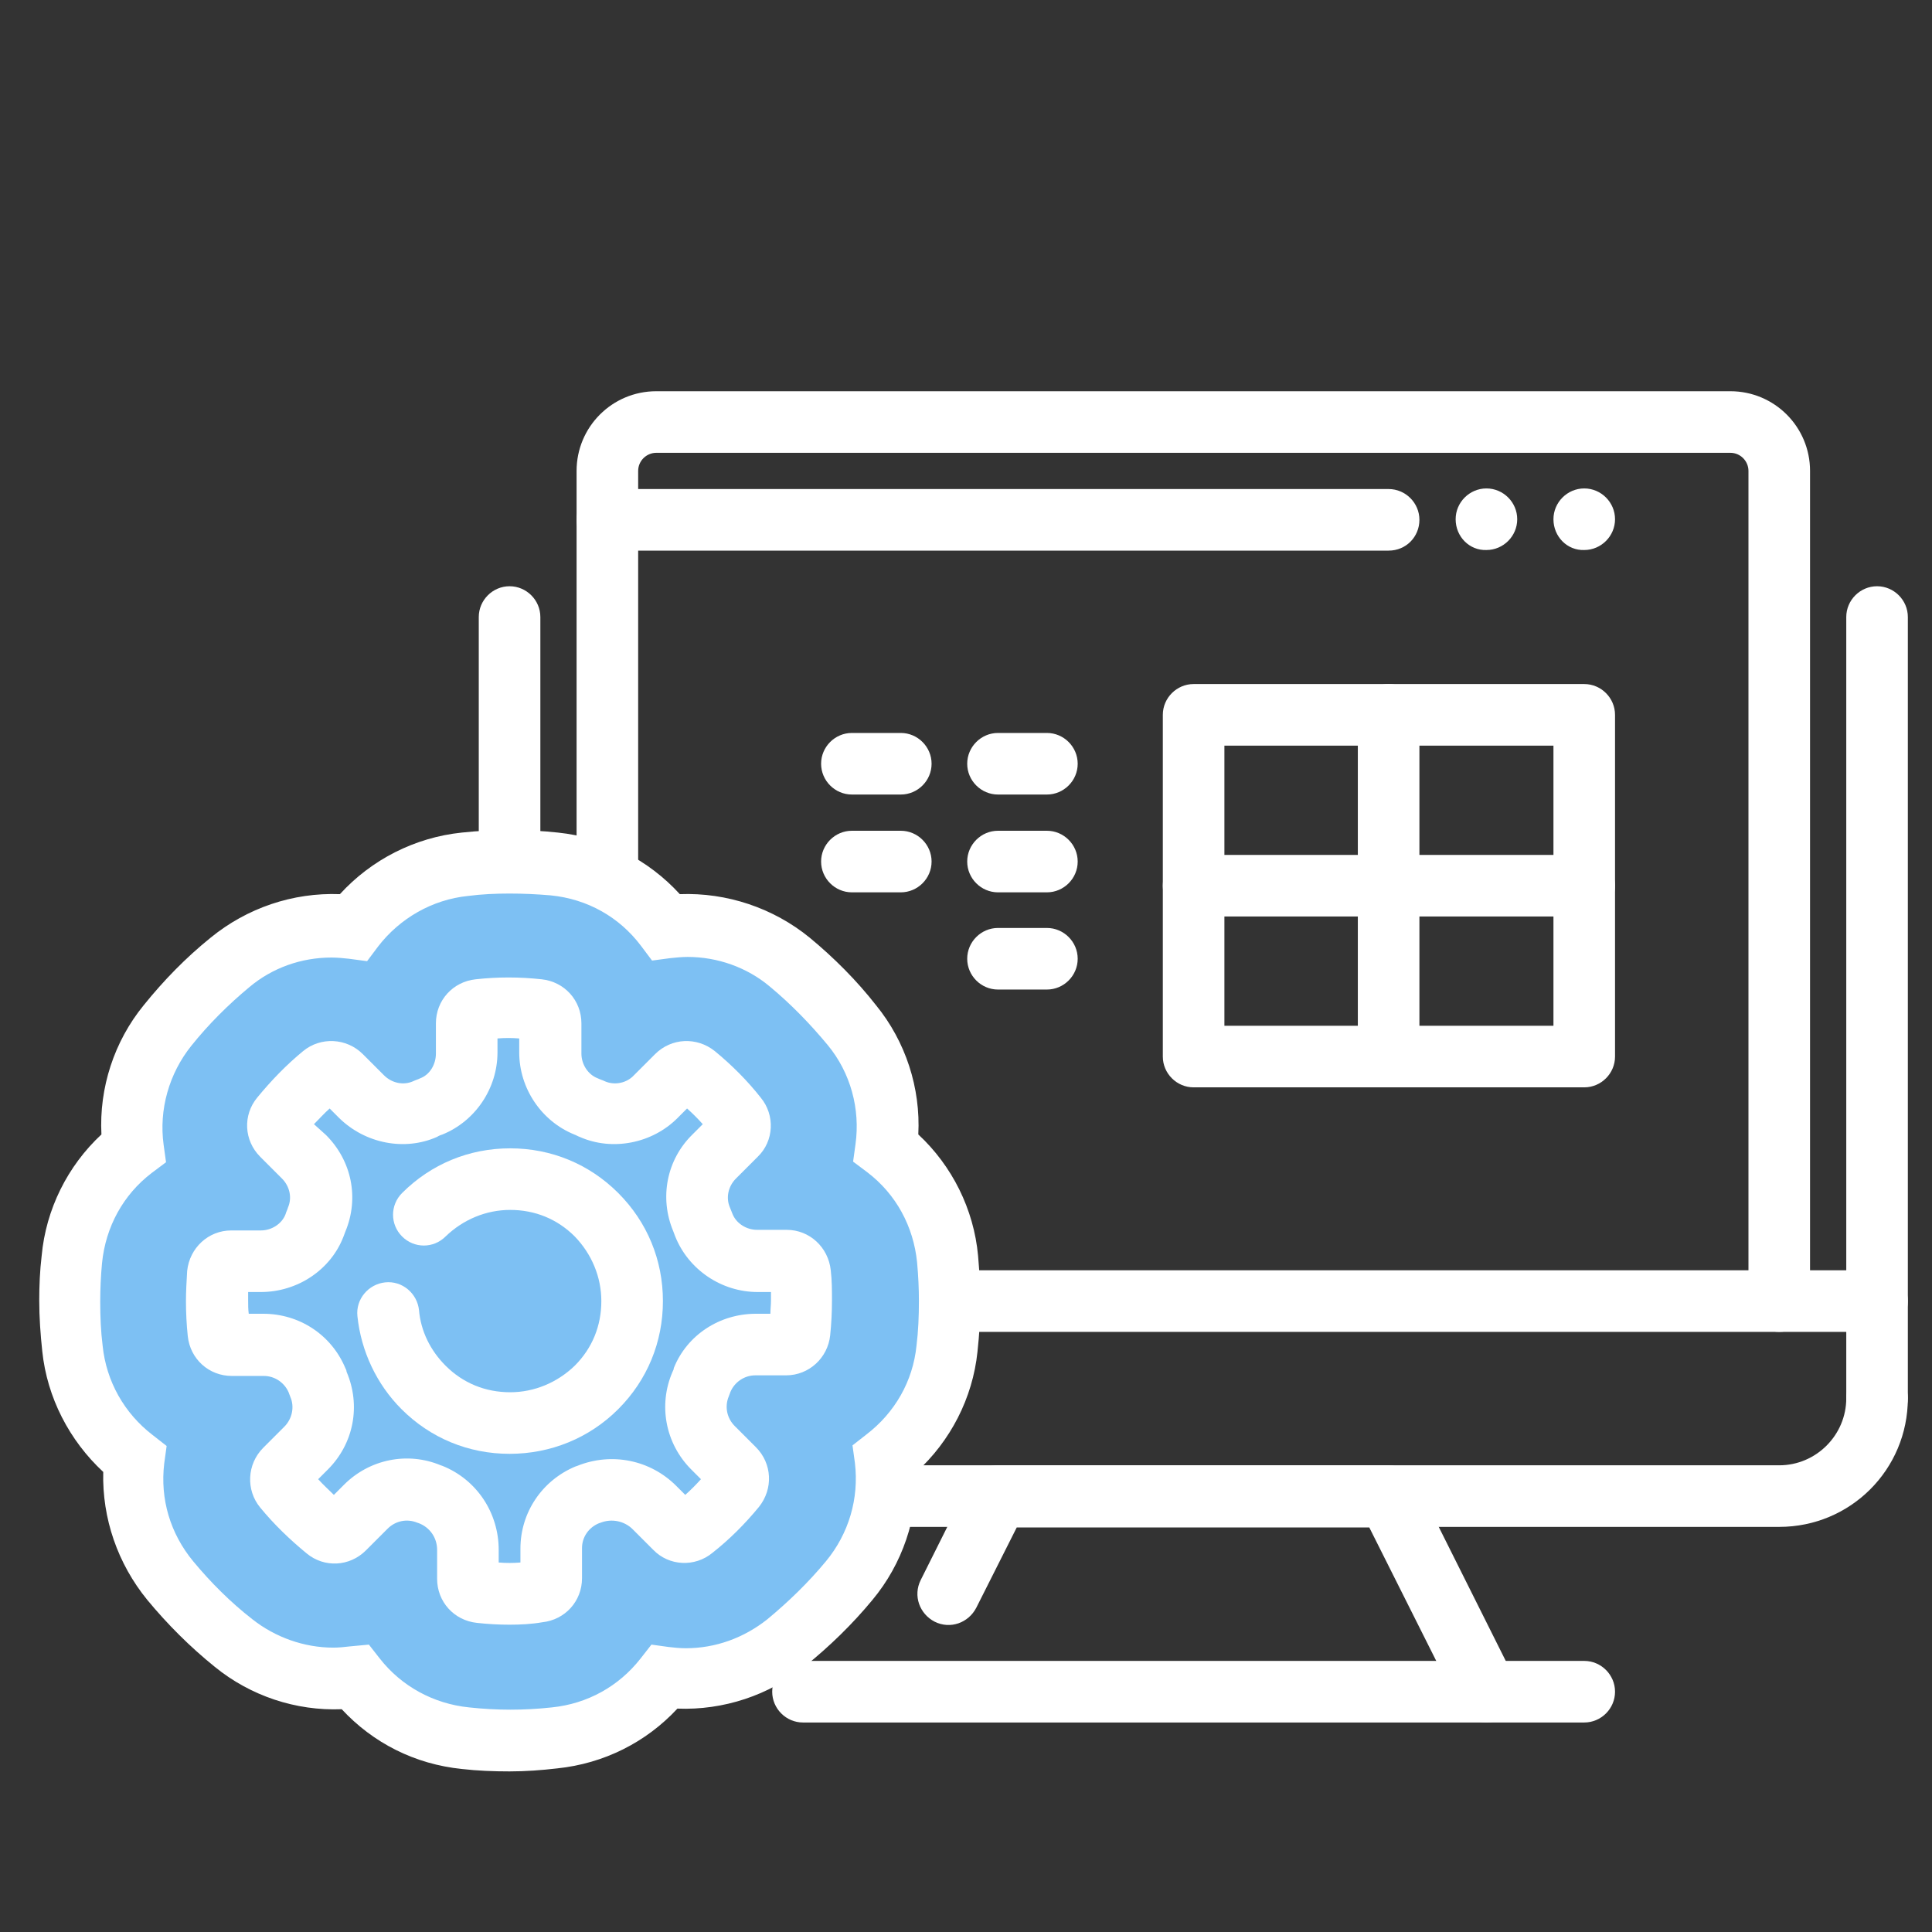 <?xml version="1.0" encoding="UTF-8" standalone="no"?><!DOCTYPE svg PUBLIC "-//W3C//DTD SVG 1.1//EN" "http://www.w3.org/Graphics/SVG/1.1/DTD/svg11.dtd"><svg width="100%" height="100%" viewBox="0 0 32 32" version="1.1" xmlns="http://www.w3.org/2000/svg" xmlns:xlink="http://www.w3.org/1999/xlink" xml:space="preserve" xmlns:serif="http://www.serif.com/" style="fill-rule:evenodd;clip-rule:evenodd;stroke-linejoin:round;stroke-miterlimit:2;"><rect x="0" y="0" width="32" height="32" fill="#333333" stroke="none"/><g><g><g><g><path d="M29.47,22.06c-0.28,0 -0.51,-0.23 -0.51,-0.51l0,-13.75c0,-0.16 -0.13,-0.3 -0.3,-0.3l-17.79,0c-0.16,0 -0.3,0.13 -0.3,0.3l0,13.75c0,0.28 -0.23,0.51 -0.51,0.51c-0.28,0 -0.51,-0.23 -0.51,-0.51l0,-13.75c0,-0.73 0.59,-1.32 1.32,-1.32l17.79,0c0.73,0 1.32,0.59 1.32,1.32l0,13.75c0,0.28 -0.22,0.51 -0.51,0.51Z" style="fill:#fff;fill-rule:nonzero;"/></g><g><path d="M31.09,22.06l-22.65,0c-0.28,0 -0.51,-0.23 -0.51,-0.51c0,-0.28 0.23,-0.51 0.51,-0.51l22.65,0c0.28,0 0.51,0.23 0.51,0.51c0,0.28 -0.23,0.51 -0.51,0.51Z" style="fill:#fff;fill-rule:nonzero;"/></g><g><path d="M31.09,23.67c-0.28,0 -0.51,-0.23 -0.51,-0.51l0,-12.94c0,-0.28 0.23,-0.51 0.51,-0.51c0.28,0 0.51,0.23 0.51,0.51l0,12.94c0,0.28 -0.23,0.51 -0.51,0.51Z" style="fill:#fff;fill-rule:nonzero;"/></g><g><path d="M8.44,23.67c-0.28,0 -0.51,-0.23 -0.51,-0.51l0,-12.94c0,-0.28 0.23,-0.51 0.51,-0.51c0.28,0 0.51,0.23 0.51,0.51l0,12.94c0.01,0.28 -0.22,0.51 -0.51,0.51Z" style="fill:#fff;fill-rule:nonzero;"/></g><g><path d="M23,9.12l-12.94,-0c-0.28,-0 -0.51,-0.23 -0.51,-0.51c0,-0.28 0.23,-0.51 0.51,-0.51l12.94,-0c0.28,-0 0.51,0.23 0.51,0.51c0,0.28 -0.22,0.51 -0.51,0.51Z" style="fill:#fff;fill-rule:nonzero;"/></g><g><path d="M25.73,8.6c0,-0.28 0.23,-0.51 0.51,-0.51c0.28,0 0.51,0.23 0.51,0.51c0,0.28 -0.23,0.51 -0.51,0.51c-0.28,0.01 -0.51,-0.22 -0.51,-0.51Zm-1.62,0c0,-0.28 0.23,-0.51 0.51,-0.51c0.28,0 0.51,0.23 0.51,0.51c0,0.28 -0.23,0.51 -0.51,0.51c-0.28,0.01 -0.51,-0.22 -0.51,-0.51Z" style="fill:#fff;fill-rule:nonzero;"/></g><g><path d="M26.24,18.01l-6.47,0c-0.28,0 -0.51,-0.23 -0.51,-0.51l-0,-5.66c-0,-0.28 0.23,-0.51 0.51,-0.51l6.47,0c0.28,0 0.51,0.23 0.51,0.51l-0,5.66c-0,0.28 -0.23,0.51 -0.51,0.51Zm-5.96,-1.02l5.45,-0l0,-4.64l-5.45,-0l0,4.64Z" style="fill:#fff;fill-rule:nonzero;"/></g><g><path d="M29.47,25.29l-19.41,0c-1.17,0 -2.13,-0.96 -2.13,-2.13c0,-0.28 0.23,-0.51 0.51,-0.51c0.28,0 0.51,0.23 0.51,0.51c0,0.61 0.5,1.11 1.11,1.11l19.41,0c0.61,0 1.11,-0.5 1.11,-1.11c0,-0.28 0.23,-0.51 0.51,-0.51c0.28,0 0.51,0.23 0.51,0.51c0,1.18 -0.95,2.13 -2.13,2.13Z" style="fill:#fff;fill-rule:nonzero;"/></g><g><g><path d="M24.62,28.53c-0.19,0 -0.37,-0.1 -0.46,-0.28l-1.48,-2.95l-5.84,0l-0.67,1.33c-0.13,0.25 -0.43,0.36 -0.69,0.23c-0.25,-0.13 -0.36,-0.43 -0.23,-0.69l0.81,-1.62c0.09,-0.17 0.26,-0.28 0.46,-0.28l6.48,0c0.19,0 0.37,0.11 0.46,0.28l1.62,3.24c0.13,0.25 0.02,0.56 -0.23,0.69c-0.07,0.03 -0.15,0.05 -0.23,0.05Z" style="fill:#fff;fill-rule:nonzero;"/></g><g><path d="M26.24,28.53l-12.94,0c-0.28,0 -0.51,-0.23 -0.51,-0.51c-0,-0.28 0.23,-0.51 0.51,-0.51l12.94,0c0.28,0 0.51,0.23 0.51,0.51c-0,0.28 -0.23,0.51 -0.51,0.51Z" style="fill:#fff;fill-rule:nonzero;"/></g></g><g><path d="M14.92,13.16l-0.81,0c-0.28,0 -0.51,-0.23 -0.51,-0.51c0,-0.28 0.23,-0.51 0.51,-0.51l0.81,0c0.28,0 0.51,0.23 0.51,0.51c0,0.28 -0.23,0.51 -0.51,0.51Z" style="fill:#fff;fill-rule:nonzero;"/></g><g><path d="M17.34,13.16l-0.81,0c-0.28,0 -0.51,-0.23 -0.51,-0.51c0,-0.28 0.23,-0.51 0.51,-0.51l0.81,0c0.28,0 0.51,0.23 0.51,0.51c0,0.28 -0.23,0.51 -0.51,0.51Z" style="fill:#fff;fill-rule:nonzero;"/></g><g><path d="M14.92,14.78l-0.81,-0c-0.28,-0 -0.51,-0.23 -0.51,-0.51c0,-0.28 0.23,-0.51 0.51,-0.51l0.81,-0c0.28,-0 0.51,0.23 0.51,0.51c0,0.28 -0.23,0.51 -0.51,0.51Z" style="fill:#fff;fill-rule:nonzero;"/></g><g><path d="M17.34,14.78l-0.81,-0c-0.28,-0 -0.51,-0.23 -0.51,-0.51c0,-0.28 0.23,-0.51 0.51,-0.51l0.81,-0c0.28,-0 0.51,0.23 0.51,0.51c0,0.28 -0.23,0.51 -0.51,0.51Z" style="fill:#fff;fill-rule:nonzero;"/></g><g><path d="M17.34,16.39l-0.81,0c-0.28,0 -0.51,-0.23 -0.51,-0.51c0,-0.28 0.23,-0.51 0.51,-0.51l0.81,0c0.28,0 0.51,0.23 0.51,0.51c0,0.28 -0.23,0.51 -0.51,0.51Z" style="fill:#fff;fill-rule:nonzero;"/></g><g><path d="M23,18.01c-0.28,0 -0.51,-0.23 -0.51,-0.51l0,-5.66c0,-0.28 0.23,-0.51 0.51,-0.51c0.28,0 0.51,0.23 0.51,0.51l0,5.66c0,0.28 -0.22,0.51 -0.51,0.51Z" style="fill:#fff;fill-rule:nonzero;"/></g><g><path d="M26.24,15.18l-6.47,0c-0.28,0 -0.51,-0.23 -0.51,-0.51c-0,-0.28 0.23,-0.51 0.51,-0.51l6.47,0c0.28,0 0.51,0.23 0.51,0.51c-0,0.28 -0.23,0.51 -0.51,0.51Z" style="fill:#fff;fill-rule:nonzero;"/></g><g><g><path d="M8.44,28.83c-0.24,-0 -0.49,-0.01 -0.74,-0.04c-0.75,-0.08 -1.4,-0.45 -1.83,-1.01c-0.11,0.01 -0.23,0.02 -0.34,0.02c-0.6,-0 -1.19,-0.21 -1.66,-0.59c-0.39,-0.31 -0.74,-0.66 -1.05,-1.04c-0.48,-0.58 -0.68,-1.31 -0.59,-2.01c-0.56,-0.43 -0.95,-1.08 -1.03,-1.83c-0.03,-0.26 -0.04,-0.53 -0.04,-0.79c0,-0.23 0.01,-0.46 0.03,-0.69c0.07,-0.76 0.45,-1.41 1.02,-1.85c-0.1,-0.7 0.09,-1.44 0.56,-2.04c0.31,-0.38 0.66,-0.73 1.03,-1.05c0.47,-0.39 1.07,-0.61 1.69,-0.61c0.12,0 0.24,0.01 0.35,0.02c0.43,-0.57 1.09,-0.96 1.85,-1.04c0.25,-0.03 0.5,-0.04 0.74,-0.04c0.24,0 0.49,0.01 0.74,0.04c0.77,0.08 1.42,0.47 1.85,1.04c0.12,-0.02 0.23,-0.02 0.35,-0.02c0.62,0 1.22,0.22 1.69,0.61c0.38,0.31 0.72,0.66 1.03,1.04c0.48,0.59 0.66,1.33 0.56,2.04c0.56,0.43 0.94,1.09 1.02,1.85c0.02,0.23 0.03,0.46 0.03,0.69c0,0.26 -0.01,0.53 -0.04,0.79c-0.08,0.75 -0.47,1.4 -1.03,1.83c0.09,0.7 -0.11,1.43 -0.59,2.02c-0.31,0.38 -0.66,0.72 -1.04,1.03c-0.47,0.38 -1.06,0.59 -1.67,0.59c-0.11,0 -0.23,-0.01 -0.34,-0.02c-0.43,0.55 -1.08,0.93 -1.83,1.01c-0.23,0.03 -0.47,0.05 -0.72,0.05Z" style="fill:#7dc0f3;fill-rule:nonzero;"/><path d="M8.44,29.34c-0.26,0 -0.53,-0.01 -0.79,-0.04c-0.78,-0.08 -1.47,-0.43 -1.99,-0.99c-0.76,0.03 -1.51,-0.22 -2.1,-0.7c-0.41,-0.33 -0.79,-0.71 -1.12,-1.11c-0.49,-0.6 -0.75,-1.35 -0.73,-2.12c-0.56,-0.52 -0.93,-1.23 -1.01,-2c-0.03,-0.28 -0.05,-0.56 -0.05,-0.84c0,-0.24 0.01,-0.49 0.04,-0.74c0.07,-0.77 0.43,-1.49 0.99,-2.01c-0.04,-0.77 0.21,-1.54 0.7,-2.14c0.33,-0.41 0.7,-0.79 1.11,-1.12c0.6,-0.49 1.36,-0.75 2.14,-0.72c0.52,-0.57 1.24,-0.94 2.02,-1.02c0.27,-0.03 0.54,-0.04 0.8,-0.04c0.26,0 0.52,0.01 0.79,0.04c0.78,0.08 1.5,0.45 2.02,1.02c0.78,-0.03 1.55,0.23 2.15,0.72c0.4,0.33 0.78,0.71 1.1,1.12c0.49,0.6 0.74,1.37 0.7,2.14c0.56,0.52 0.92,1.24 0.99,2.01c0.02,0.25 0.04,0.49 0.04,0.74c0,0.28 -0.02,0.57 -0.05,0.85c-0.08,0.77 -0.45,1.48 -1.01,1.99c0.02,0.76 -0.23,1.52 -0.73,2.12c-0.33,0.4 -0.71,0.77 -1.12,1.1c-0.59,0.48 -1.35,0.73 -2.11,0.7c-0.52,0.56 -1.22,0.91 -1.99,0.99c-0.26,0.03 -0.52,0.05 -0.79,0.05Zm-2.33,-2.1l0.18,0.23c0.36,0.46 0.89,0.75 1.48,0.81c0.46,0.05 0.91,0.05 1.37,-0c0.59,-0.06 1.11,-0.35 1.47,-0.81l0.18,-0.23l0.29,0.04c0.09,0.01 0.18,0.02 0.28,0.02c0.49,-0 0.96,-0.17 1.35,-0.48c0.35,-0.29 0.68,-0.61 0.97,-0.96c0.38,-0.46 0.55,-1.04 0.48,-1.63l-0.04,-0.29l0.23,-0.18c0.47,-0.36 0.77,-0.88 0.83,-1.47c0.03,-0.24 0.04,-0.49 0.04,-0.74c0,-0.21 -0.01,-0.42 -0.03,-0.64c-0.06,-0.6 -0.35,-1.13 -0.82,-1.49l-0.24,-0.18l0.04,-0.29c0.08,-0.58 -0.08,-1.18 -0.46,-1.64c-0.29,-0.35 -0.61,-0.68 -0.96,-0.97c-0.38,-0.32 -0.87,-0.49 -1.36,-0.49c-0.1,-0 -0.19,0.01 -0.29,0.02l-0.3,0.04l-0.18,-0.24c-0.36,-0.48 -0.89,-0.78 -1.5,-0.84c-0.23,-0.02 -0.46,-0.03 -0.68,-0.03c-0.23,-0 -0.46,0.01 -0.69,0.04c-0.59,0.06 -1.13,0.37 -1.49,0.84l-0.18,0.24l-0.3,-0.04c-0.09,-0.01 -0.19,-0.02 -0.29,-0.02c-0.5,-0 -0.98,0.17 -1.36,0.49c-0.35,0.29 -0.68,0.62 -0.96,0.97c-0.37,0.46 -0.54,1.06 -0.46,1.64l0.04,0.29l-0.24,0.18c-0.47,0.36 -0.76,0.89 -0.82,1.49c-0.02,0.21 -0.03,0.43 -0.03,0.64c0,0.25 0.01,0.49 0.04,0.73c0.06,0.59 0.36,1.12 0.83,1.48l0.23,0.18l-0.04,0.29c-0.07,0.59 0.1,1.16 0.48,1.62c0.29,0.35 0.62,0.68 0.98,0.96c0.38,0.3 0.86,0.47 1.34,0.47c0.09,-0 0.19,-0.01 0.27,-0.02l0.32,-0.03Z" style="fill:#fff;fill-rule:nonzero;"/></g><g><path d="M8.44,26.91c-0.18,0 -0.36,-0.01 -0.54,-0.03c-0.38,-0.04 -0.66,-0.35 -0.66,-0.73l0,-0.48c0,-0.2 -0.12,-0.37 -0.3,-0.44l-0.03,-0.01c-0.17,-0.07 -0.36,-0.03 -0.49,0.1l-0.36,0.36c-0.27,0.27 -0.69,0.29 -0.98,0.05c-0.28,-0.23 -0.54,-0.48 -0.77,-0.76c-0.24,-0.29 -0.22,-0.72 0.05,-0.99l0.35,-0.35c0.13,-0.13 0.17,-0.33 0.1,-0.49c-0.01,-0.03 -0.02,-0.05 -0.03,-0.08c-0.07,-0.16 -0.23,-0.27 -0.41,-0.27l-0.53,0c-0.38,0 -0.69,-0.28 -0.73,-0.66c-0.02,-0.19 -0.03,-0.39 -0.03,-0.58c0,-0.16 0.01,-0.33 0.02,-0.5c0.04,-0.38 0.35,-0.67 0.73,-0.67l0.49,0c0.18,0 0.35,-0.11 0.41,-0.27c0.01,-0.04 0.03,-0.07 0.04,-0.11c0.07,-0.16 0.03,-0.35 -0.1,-0.48l-0.36,-0.36c-0.27,-0.27 -0.29,-0.69 -0.05,-0.98c0.23,-0.28 0.48,-0.54 0.76,-0.77c0.29,-0.24 0.72,-0.22 0.99,0.05l0.35,0.35c0.13,0.13 0.32,0.17 0.48,0.1c0.04,-0.02 0.08,-0.03 0.12,-0.05c0.16,-0.06 0.26,-0.23 0.26,-0.41l0,-0.5c0,-0.38 0.28,-0.69 0.66,-0.73c0.36,-0.04 0.72,-0.04 1.09,0c0.38,0.04 0.66,0.35 0.66,0.73l0,0.5c0,0.18 0.11,0.35 0.27,0.41c0.04,0.02 0.08,0.03 0.12,0.05c0.16,0.07 0.36,0.03 0.48,-0.1l0.35,-0.35c0.27,-0.27 0.69,-0.29 0.99,-0.05c0.28,0.23 0.54,0.49 0.76,0.77c0.24,0.29 0.22,0.72 -0.05,0.98l-0.36,0.36c-0.13,0.13 -0.17,0.32 -0.1,0.48c0.01,0.03 0.03,0.07 0.04,0.1c0.06,0.16 0.23,0.27 0.41,0.27l0.49,0c0.38,0 0.69,0.29 0.73,0.67c0.02,0.17 0.02,0.34 0.02,0.5c0,0.19 -0.01,0.39 -0.03,0.58c-0.04,0.37 -0.35,0.66 -0.73,0.66l-0.51,0c-0.18,0 -0.34,0.11 -0.41,0.27c-0.01,0.03 -0.02,0.05 -0.03,0.08c-0.07,0.17 -0.03,0.36 0.1,0.49l0.35,0.35c0.27,0.27 0.29,0.69 0.05,0.99c-0.23,0.28 -0.49,0.54 -0.77,0.76c-0.29,0.24 -0.72,0.22 -0.98,-0.05l-0.34,-0.34c-0.14,-0.14 -0.35,-0.18 -0.53,-0.11l-0.03,0.01c-0.17,0.07 -0.28,0.23 -0.28,0.41l0,0.5c0,0.38 -0.28,0.69 -0.66,0.73c-0.17,0.03 -0.36,0.04 -0.54,0.04Zm-0.18,-1.03c0.12,0.01 0.24,0.01 0.36,0l-0,-0.23c-0,-0.6 0.36,-1.13 0.91,-1.36l0.03,-0.01c0.57,-0.23 1.21,-0.1 1.64,0.33l0.15,0.15c0.09,-0.08 0.18,-0.17 0.26,-0.26l-0.16,-0.16c-0.43,-0.43 -0.55,-1.07 -0.31,-1.62c0.01,-0.02 0.02,-0.04 0.02,-0.06c0.22,-0.55 0.76,-0.9 1.36,-0.9l0.24,0c-0,-0.07 0.01,-0.15 0.01,-0.22l-0,-0.14l-0.22,0c-0.6,0 -1.15,-0.37 -1.37,-0.93c-0.01,-0.03 -0.02,-0.05 -0.03,-0.08c-0.23,-0.55 -0.11,-1.18 0.32,-1.6l0.17,-0.17c-0.08,-0.09 -0.17,-0.18 -0.26,-0.26l-0.16,0.16c-0.42,0.42 -1.08,0.55 -1.62,0.31c-0.03,-0.01 -0.06,-0.03 -0.09,-0.04c-0.54,-0.22 -0.91,-0.76 -0.91,-1.36l-0,-0.23c-0.12,-0.01 -0.24,-0.01 -0.36,0l-0,0.23c-0,0.6 -0.37,1.14 -0.91,1.36c-0.03,0.01 -0.06,0.02 -0.09,0.04c-0.54,0.24 -1.19,0.11 -1.62,-0.31l-0.16,-0.16c-0.09,0.08 -0.17,0.17 -0.26,0.26l0.2,0.18c0.43,0.43 0.55,1.05 0.32,1.6c-0.01,0.03 -0.02,0.05 -0.03,0.08c-0.21,0.55 -0.76,0.92 -1.37,0.92l-0.21,0l-0,0.14c-0,0.07 -0,0.15 0.01,0.22l0.24,0c0.6,0 1.13,0.35 1.36,0.9c0.01,0.02 0.02,0.04 0.02,0.06c0.24,0.56 0.12,1.19 -0.31,1.62l-0.16,0.16c0.08,0.09 0.17,0.17 0.26,0.26l0.17,-0.17c0.42,-0.42 1.05,-0.55 1.6,-0.32l0.03,0.01c0.57,0.23 0.93,0.78 0.93,1.39l-0,0.21Z" style="fill:#fff;fill-rule:nonzero;"/></g><g><path d="M8.44,24.08c-0.68,-0 -1.31,-0.26 -1.79,-0.74c-0.41,-0.41 -0.67,-0.96 -0.73,-1.54c-0.03,-0.28 0.18,-0.53 0.46,-0.56c0.28,-0.03 0.53,0.18 0.56,0.46c0.03,0.35 0.19,0.67 0.44,0.92c0.29,0.29 0.66,0.44 1.07,0.44c0.4,-0 0.78,-0.16 1.07,-0.44c0.29,-0.29 0.44,-0.66 0.44,-1.07c0,-0.4 -0.16,-0.78 -0.44,-1.07c-0.29,-0.29 -0.66,-0.44 -1.07,-0.44c-0.4,-0 -0.78,0.16 -1.07,0.44c-0.2,0.2 -0.52,0.2 -0.72,-0c-0.2,-0.2 -0.2,-0.52 0,-0.72c0.48,-0.48 1.11,-0.74 1.79,-0.74c0.68,-0 1.31,0.26 1.79,0.74c0.48,0.48 0.74,1.11 0.74,1.79c0,0.68 -0.26,1.31 -0.74,1.79c-0.48,0.48 -1.12,0.74 -1.8,0.74Z" style="fill:#fff;fill-rule:nonzero;"/></g></g></g></g></g></svg>
